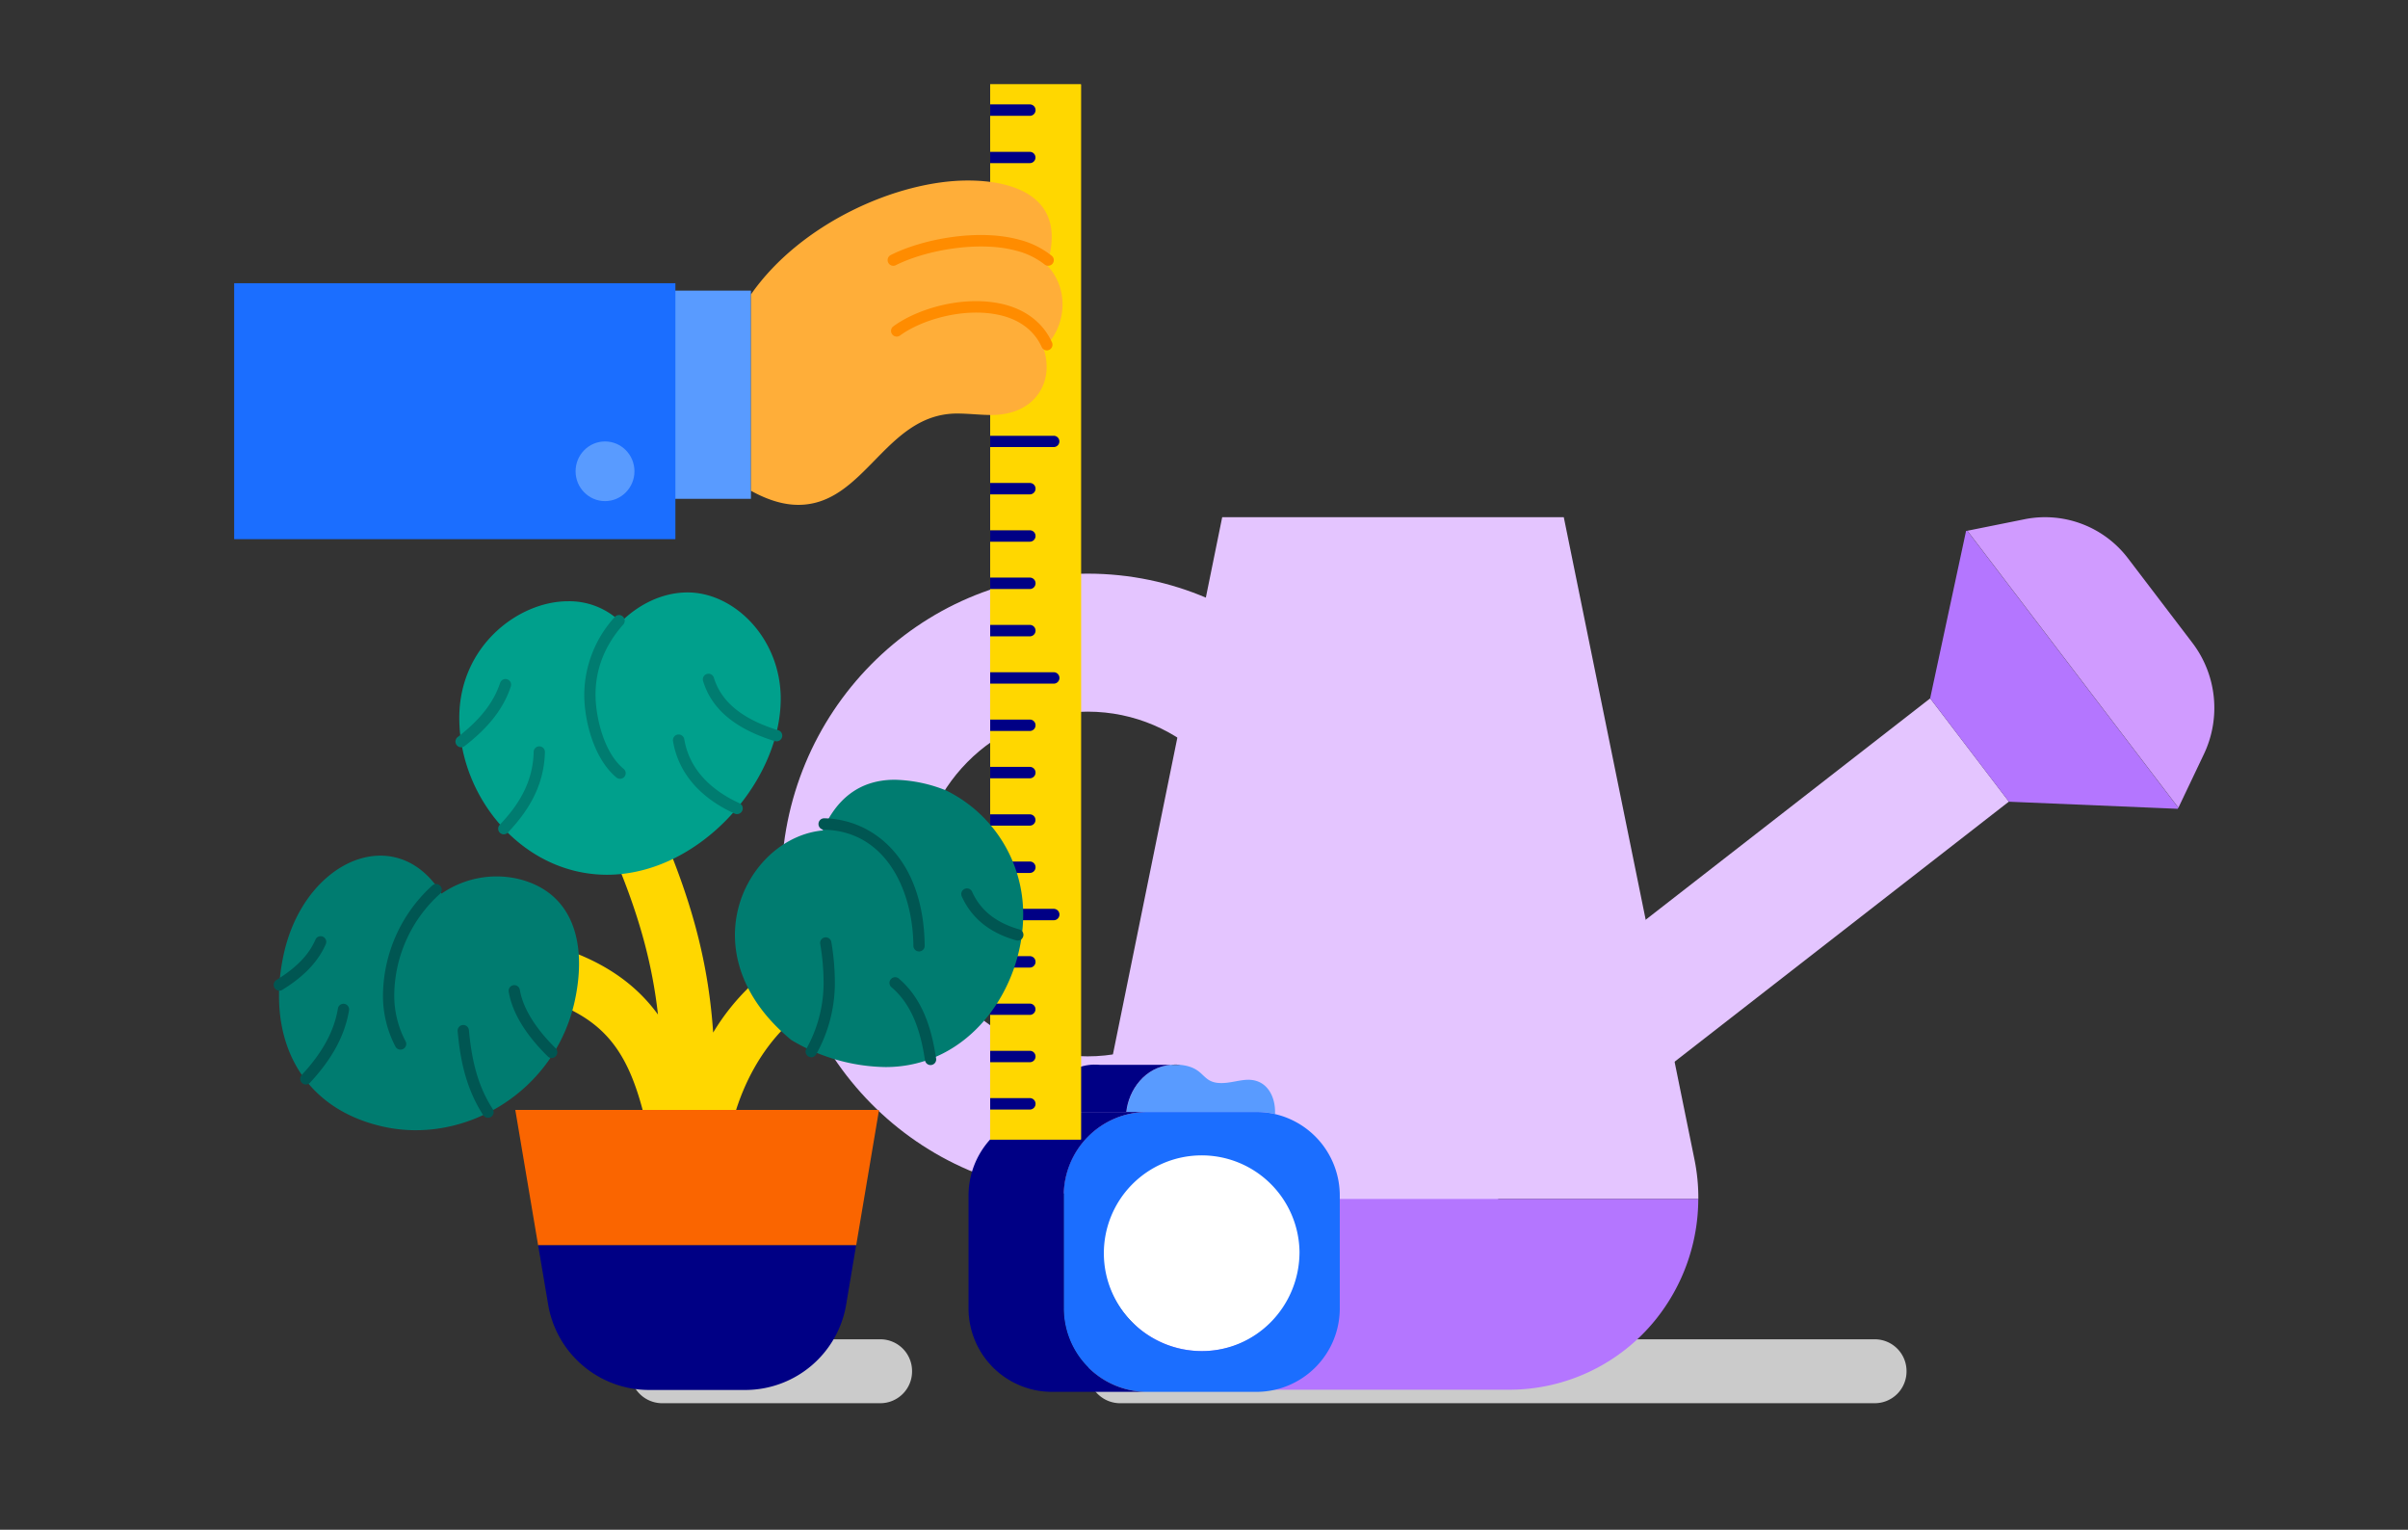 <svg xmlns="http://www.w3.org/2000/svg" xmlns:xlink="http://www.w3.org/1999/xlink" id="Laag_1" data-name="Laag 1" viewBox="0 0 855.07 543.04"><rect x="0" y="0" width="855.07" height="543.04" fill="#333333" stroke="none"/><defs><style>.cls-1{fill:none;}.cls-2{fill:#cbcbcb;}.cls-3{fill:#e4c5ff;}.cls-4{fill:#b476ff;}.cls-5{fill:#d09bff;}.cls-6{fill:#599bff;}.cls-7{fill:#fff;}.cls-8{fill:#1b6eff;}.cls-9{fill:#000085;}.cls-10{fill:gold;}.cls-11{clip-path:url(#clip-path);}.cls-12{fill:#007c70;}.cls-13{fill:#00a08c;}.cls-14{fill:#fa6500;}.cls-15{fill:#ffae39;}.cls-16{fill:#005652;}.cls-17{fill:#ff8c00;}</style><clipPath id="clip-path"><rect class="cls-1" x="351.61" y="29.95" width="32.23" height="374.56"/></clipPath></defs><title>ypp_rejection</title><path class="cls-2" d="M323.87,486.79a11.28,11.28,0,0,0-11.2-11.35H234.83a11.35,11.35,0,0,0,0,22.69h77.84A11.28,11.28,0,0,0,323.87,486.79Z"/><path class="cls-2" d="M677,486.79a11.28,11.28,0,0,0-11.2-11.35H397.43a11.35,11.35,0,0,0,0,22.69H665.79A11.28,11.28,0,0,0,677,486.79Z"/><polyline class="cls-3" points="713.35 284.57 490.72 457.73 462.79 421.08 685.41 247.91"/><polygon class="cls-4" points="773.49 286.74 773.31 287.12 713.36 284.6 685.39 247.89 698.14 188.49 698.56 188.41 773.49 286.74"/><path class="cls-5" d="M782.54,267.83l-9,18.91-74.93-98.33,20.34-4.09a37,37,0,0,1,36.78,14l22.81,29.93A38.16,38.16,0,0,1,782.54,267.83Z"/><path class="cls-3" d="M386.2,203.64C446.28,203.64,495,253,495,313.82S446.28,424,386.2,424,277.46,374.66,277.46,313.82,326.16,203.64,386.2,203.64Zm60.43,110.18c0-33.79-27.05-61.19-60.43-61.19s-60.39,27.4-60.39,61.19S352.85,375,386.2,375,446.63,347.61,446.63,313.82Z"/><path class="cls-3" d="M601.71,411.67,555.29,183.59H434L387.59,411.67a67.85,67.85,0,0,0-1.36,13.94H603.07A67.85,67.85,0,0,0,601.71,411.67Z"/><path class="cls-4" d="M401.28,468.34a66.76,66.76,0,0,0,52,25H536a66.76,66.76,0,0,0,52-25,68.5,68.5,0,0,0,15.05-42.73H386.23A68.5,68.5,0,0,0,401.28,468.34Z"/><path class="cls-6" d="M444.31,383.36c5.92.58,8.7,6.24,8.44,12.11v0a27.29,27.29,0,0,0-6.44-.74H400c.83-7.71,6.54-16,15.94-16.71h3.17c8.55.85,7.46,5.82,13.35,6.4C436.62,384.83,440.57,383,444.31,383.36Z"/><path class="cls-7" d="M426.37,409.23a35.2,35.2,0,1,1-34.75,35.18A35,35,0,0,1,426.37,409.23Z"/><path class="cls-8" d="M446.31,394.75a27.29,27.29,0,0,1,6.44.74,29.73,29.73,0,0,1,23,29.11v39.66a29.64,29.64,0,0,1-29.43,29.84H407.14a29.66,29.66,0,0,1-29.45-29.84V424.6a29.66,29.66,0,0,1,29.45-29.85Zm15.14,49.66a34.74,34.74,0,1,0-34.72,35.22C445.92,479.63,461.45,463.86,461.45,444.41Z"/><path d="M419.06,378h-3.17A16.77,16.77,0,0,1,419.06,378Z"/><path class="cls-9" d="M390.49,378h25.4c-9.4.74-15.11,9-15.94,16.71H373.37c-.67,0-1.35,0-2,.08C372.26,386.28,379.19,377,390.49,378Z"/><path class="cls-9" d="M400,394.75h7.19a29.66,29.66,0,0,0-29.45,29.85v39.66a29.66,29.66,0,0,0,29.45,29.84H373.37a29.66,29.66,0,0,1-29.45-29.84V424.6a29.68,29.68,0,0,1,27.43-29.77c.67-.05,1.35-.08,2-.08Z"/><rect class="cls-10" x="351.61" y="29.95" width="32.23" height="374.56"/><rect class="cls-10" x="351.61" y="29.95" width="32.23" height="374.56"/><g class="cls-11"><path class="cls-9" d="M365.69,192.3H347.16a2,2,0,0,1,0-4.05h18.53a2,2,0,0,1,0,4.05Z"/><path class="cls-9" d="M365.69,209.1H347.16a2,2,0,0,1,0-4.06h18.53a2,2,0,0,1,0,4.06Z"/><path class="cls-9" d="M365.69,225.9H347.16a2,2,0,0,1,0-4.06h18.53a2,2,0,0,1,0,4.06Z"/><path class="cls-9" d="M365.69,175.5H347.16a2,2,0,0,1,0-4.05h18.53a2,2,0,0,1,0,4.05Z"/><path class="cls-9" d="M374.18,158.7h-27a2,2,0,0,1,0-4h27a2,2,0,0,1,0,4Z"/><path class="cls-9" d="M365.69,108.31H347.16a2,2,0,0,1,0-4h18.53a2,2,0,0,1,0,4Z"/><path class="cls-9" d="M365.69,125.11H347.16a2,2,0,0,1,0-4.06h18.53a2,2,0,0,1,0,4.06Z"/><path class="cls-9" d="M365.69,141.9H347.16a2,2,0,0,1,0-4.05h18.53a2,2,0,0,1,0,4.05Z"/><path class="cls-9" d="M365.69,91.51H347.16a2,2,0,0,1,0-4.05h18.53a2,2,0,0,1,0,4.05Z"/><path class="cls-9" d="M365.69,360.28H347.16a2,2,0,0,1,0-4h18.53a2,2,0,0,1,0,4Z"/><path class="cls-9" d="M365.69,377.08H347.16a2,2,0,0,1,0-4.05h18.53a2,2,0,0,1,0,4.05Z"/><path class="cls-9" d="M365.69,393.88H347.16a2,2,0,0,1,0-4.06h18.53a2,2,0,0,1,0,4.06Z"/><path class="cls-9" d="M365.69,343.48H347.16a2,2,0,0,1,0-4.05h18.53a2,2,0,0,1,0,4.05Z"/><path class="cls-9" d="M374.18,326.68h-27a2,2,0,0,1,0-4.05h27a2,2,0,0,1,0,4.05Z"/><path class="cls-9" d="M365.69,276.29H347.16a2,2,0,0,1,0-4.05h18.53a2,2,0,0,1,0,4.05Z"/><path class="cls-9" d="M365.69,293.09H347.16a2,2,0,0,1,0-4h18.53a2,2,0,0,1,0,4Z"/><path class="cls-9" d="M365.69,309.89H347.16a2,2,0,0,1,0-4.06h18.53a2,2,0,0,1,0,4.06Z"/><path class="cls-9" d="M365.69,259.49H347.16a2,2,0,0,1,0-4.05h18.53a2,2,0,0,1,0,4.05Z"/><path class="cls-9" d="M374.18,242.69h-27a2,2,0,0,1,0-4.05h27a2,2,0,0,1,0,4.05Z"/><path class="cls-9" d="M365.69,41.12H347.16a2,2,0,0,1,0-4.06h18.53a2,2,0,0,1,0,4.06Z"/><path class="cls-9" d="M365.69,57.91H347.16a2,2,0,0,1,0-4h18.53a2,2,0,0,1,0,4Z"/></g><path class="cls-10" d="M283.42,337.61a79.59,79.59,0,0,0-30.18,28.95c-1.57-23.13-6.79-43.87-16.92-68.21l-17.44,7.45c8.09,19.46,12.75,36.36,14.76,54.35-7.79-10.68-19.33-19.21-37.37-24.56L191,354c27.46,8.14,34.49,23.14,40.71,55.89l2.11-.41c-.43,6.43-.94,13.15-1.49,20.28l-.18,2.33L251,433.57l.18-2.33c.41-5.38.81-10.52,1.16-15.51l4.87.35c2-27.9,15.09-50.88,35-61.5Z"/><path class="cls-12" d="M292.12,294.81c4.68-10.68,12.64-18,25.63-18a51.8,51.8,0,0,1,18.2,3.79,48.92,48.92,0,0,1,27.38,44c0,26.5-19.11,54.2-48.86,54.2a66.77,66.77,0,0,1-33.5-9.62c-14.33-11.81-20-25.17-20-37.27C261,312.55,275.51,296.37,292.12,294.81Z"/><path class="cls-13" d="M220.41,220.85c6.62-6.56,15.08-10.54,23.74-10.54,16.69,0,33.08,16.39,33.08,37.74,0,29.54-29.05,62.48-61.68,62.48-29.68,0-52.46-27.13-52.46-55.7,0-25.55,21.07-41.39,38.58-41.39A26.17,26.17,0,0,1,220.41,220.85Z"/><path class="cls-12" d="M156.8,317.23a34.31,34.31,0,0,1,26.73-5.34c20.17,4.58,25.06,23.09,20.52,43.63-7.12,32.21-39.22,51-68.21,44.38C105.53,393,94.5,367,100.77,338.64c5.29-23.93,23.51-37.93,39.35-34.33C146.36,305.72,152.23,309.88,156.8,317.23Z"/><polygon class="cls-14" points="312.14 394.02 182.98 394.02 191.09 442.08 304.03 442.08 312.14 394.02"/><path class="cls-9" d="M230.33,493.43h34.46a36.37,36.37,0,0,0,35.72-30.53L304,442.08H191.09l3.52,20.82A36.37,36.37,0,0,0,230.33,493.43Z"/><rect class="cls-6" x="235.07" y="103.17" width="31.59" height="73.91"/><rect class="cls-8" x="83.15" y="100.54" width="156.68" height="90.86"/><path class="cls-15" d="M371.63,94a19.85,19.85,0,0,1,5.66,13.77,21.17,21.17,0,0,1-6.75,15.87,20.35,20.35,0,0,1,1.11,6.76c0,8.37-6.2,16.92-19.63,16.92-4,0-8.08-.52-12.13-.52-25.59,0-32.65,32.42-56.42,32.42-4.86,0-10.39-1.45-16.8-5V104.51c17.68-25.35,52.07-40.43,77-40.43,14.57,0,29.79,4.58,29.79,20A28.31,28.31,0,0,1,371.63,94Z"/><ellipse class="cls-6" cx="214.84" cy="167.3" rx="10.45" ry="10.59"/><path class="cls-16" d="M142.19,372.61a2,2,0,0,1-1.76-1.06A38.74,38.74,0,0,1,136,353a53.21,53.21,0,0,1,17.54-38.69,2,2,0,0,1,2.82.19,2,2,0,0,1-.19,2.86A49,49,0,0,0,140,353a34.74,34.74,0,0,0,4,16.62,2,2,0,0,1-.8,2.74A1.93,1.93,0,0,1,142.19,372.61Z"/><path class="cls-12" d="M220.16,276.47a2,2,0,0,1-1.27-.46c-7.85-6.51-11.42-19.82-11.42-29.45A41.29,41.29,0,0,1,218.33,219a2,2,0,0,1,2.83-.15,2,2,0,0,1,.15,2.86c-6.53,7.36-9.84,15.74-9.84,24.9,0,7.26,2.65,20.26,9.95,26.31a2,2,0,0,1,.29,2.85A2,2,0,0,1,220.16,276.47Z"/><path class="cls-16" d="M326.35,337.76a2,2,0,0,1-2-2c-.22-20.2-10.12-40.78-31.72-41.21a2,2,0,0,1,.08-4.06c17.49.36,35.3,14.47,35.64,45.22a2,2,0,0,1-2,2.05Z"/><path class="cls-16" d="M173.25,396.79a2,2,0,0,1-1.67-.92c-6.51-10.09-8.24-20.73-9.07-29.81a2,2,0,1,1,4-.37c1.12,12.16,3.64,20.52,8.44,28a2,2,0,0,1-.59,2.81A2,2,0,0,1,173.25,396.79Z"/><path class="cls-16" d="M195.9,375.6a1.94,1.94,0,0,1-1.39-.58c-7.95-7.84-12.61-15.55-13.86-22.93a2,2,0,0,1,1.64-2.34,2,2,0,0,1,2.31,1.66c1.08,6.42,5.47,13.58,12.7,20.71a2,2,0,0,1,0,2.86A2,2,0,0,1,195.9,375.6Z"/><path class="cls-16" d="M108.61,385a2,2,0,0,1-1.37-.56,2,2,0,0,1-.08-2.86c7.3-7.82,11.5-15.52,12.83-23.56a2,2,0,0,1,2.3-1.66,2,2,0,0,1,1.64,2.34c-1.46,8.85-6,17.24-13.86,25.66A2,2,0,0,1,108.61,385Z"/><path class="cls-16" d="M99.2,351.7a2,2,0,0,1-1.7-1,2,2,0,0,1,.65-2.79c7.24-4.51,11.52-8.95,13.88-14.39a2,2,0,0,1,2.64-1,2,2,0,0,1,1,2.67c-3.51,8.09-10.49,13.13-15.44,16.21A1.93,1.93,0,0,1,99.2,351.7Z"/><path class="cls-12" d="M178.89,296.18a2,2,0,0,1-1.39-.57,2,2,0,0,1,0-2.86c8-8.35,11.8-16.56,12-25.86a2,2,0,1,1,4,.11c-.27,10.37-4.46,19.45-13.17,28.56A2,2,0,0,1,178.89,296.18Z"/><path class="cls-12" d="M163.75,265.29a2,2,0,0,1-1.59-.8,2,2,0,0,1,.37-2.84c8-6.16,12.75-12.27,15.06-19.23a2,2,0,0,1,2.54-1.27,2,2,0,0,1,1.25,2.56c-2.57,7.77-7.79,14.49-16.42,21.16A2,2,0,0,1,163.75,265.29Z"/><path class="cls-12" d="M261.69,289a2,2,0,0,1-.82-.18c-12.45-5.66-20-14.56-21.89-25.72a2,2,0,1,1,4-.68c2.07,12.34,11.79,19.16,19.58,22.71a2,2,0,0,1,1,2.67A2,2,0,0,1,261.69,289Z"/><path class="cls-12" d="M275.46,263.11a2,2,0,0,1-.59-.09c-13.93-4.37-22.17-11.32-25.2-21.23a2,2,0,0,1,1.32-2.53,2,2,0,0,1,2.51,1.34c2.6,8.53,10,14.6,22.55,18.55a2,2,0,0,1-.59,4Z"/><path class="cls-16" d="M288.11,375.32a2,2,0,0,1-1-.26,2,2,0,0,1-.77-2.75,47.93,47.93,0,0,0,6.11-24,82.57,82.57,0,0,0-1.19-13.21,2,2,0,0,1,1.65-2.33,2,2,0,0,1,2.3,1.67,87.28,87.28,0,0,1,1.24,13.87,51.82,51.82,0,0,1-6.62,25.95A2,2,0,0,1,288.11,375.32Z"/><path class="cls-16" d="M330.46,378.09a2,2,0,0,1-2-1.72c-1.3-8.47-3.83-19.06-11.88-25.9a2,2,0,0,1-.25-2.85,2,2,0,0,1,2.82-.25c9.07,7.7,11.86,19.21,13.26,28.38a2,2,0,0,1-1.66,2.31Z"/><path class="cls-16" d="M361.38,333.89a2.08,2.08,0,0,1-.55-.07c-9.43-2.69-15.74-7.78-19.3-15.57a2,2,0,0,1,1-2.69,2,2,0,0,1,2.66,1c3,6.65,8.52,11,16.76,13.37a2,2,0,0,1,1.38,2.5A2,2,0,0,1,361.38,333.89Z"/><path class="cls-17" d="M371.73,124.39a2,2,0,0,1-1.82-1.19c-2.72-6-8.14-10-15.68-11.51-12.51-2.52-27.18,1.94-34.64,7.42a2,2,0,0,1-2.79-.45,2,2,0,0,1,.45-2.83c8.34-6.13,24-10.88,37.76-8.11,8.72,1.76,15.31,6.66,18.53,13.79a2,2,0,0,1-1,2.69A1.9,1.9,0,0,1,371.73,124.39Z"/><path class="cls-17" d="M372.18,94.34a2,2,0,0,1-1.26-.45A26.62,26.62,0,0,0,360.87,89c-13.23-3.62-32.14-.22-42.78,5.15a2,2,0,0,1-2.68-.91,2,2,0,0,1,.9-2.71c11.15-5.64,30.93-9.46,45.6-5.44a30.59,30.59,0,0,1,11.54,5.69,2,2,0,0,1,.29,2.85A2,2,0,0,1,372.18,94.34Z"/></svg>
